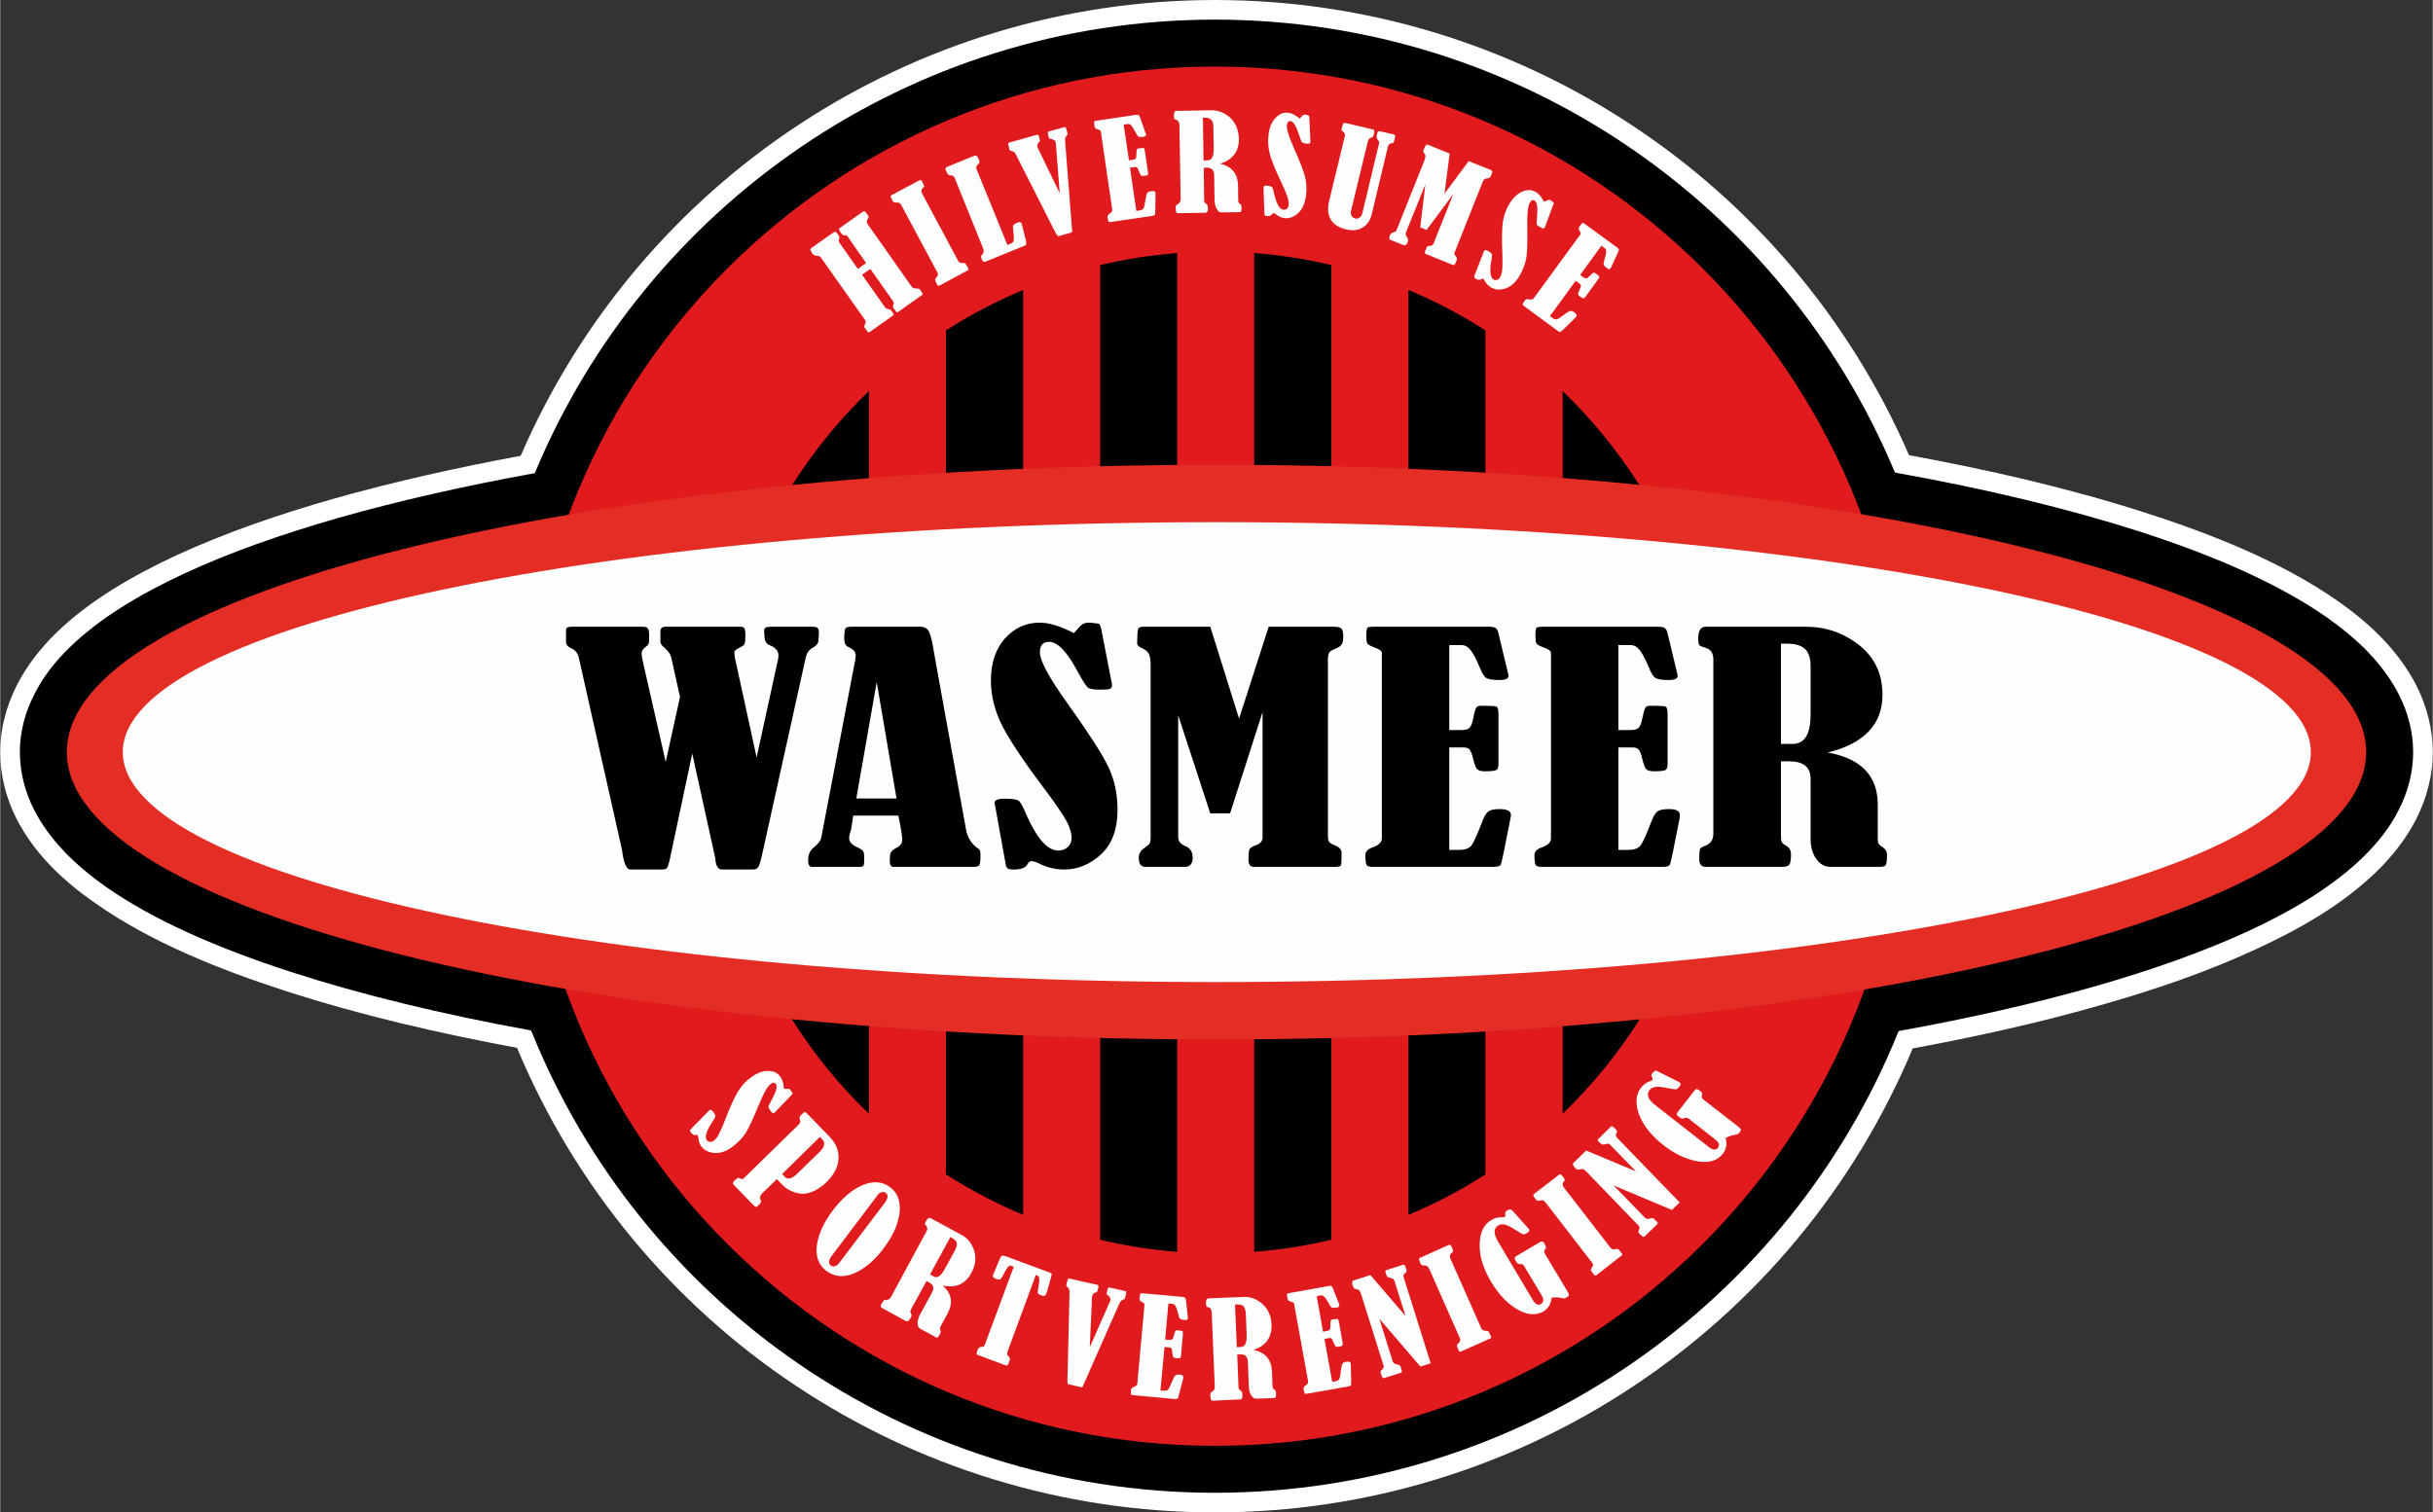 <?xml version="1.0" encoding="UTF-8"?>
<!DOCTYPE svg PUBLIC "-//W3C//DTD SVG 1.1//EN" "http://www.w3.org/Graphics/SVG/1.1/DTD/svg11.dtd">
<!-- Creator: CorelDRAW 2021.5 -->
<svg xmlns="http://www.w3.org/2000/svg" xml:space="preserve" width="193px" height="120px" version="1.1" style="shape-rendering:geometricPrecision; text-rendering:geometricPrecision; image-rendering:optimizeQuality; fill-rule:evenodd; clip-rule:evenodd"
viewBox="0 0 119.09 74.06"
 xmlns:xlink="http://www.w3.org/1999/xlink"
 xmlns:xodm="http://www.corel.com/coreldraw/odm/2003">
 <rect x="0" y="0" width="119.09" height="74.06" fill="#333333" stroke="none"/>
 <defs>
  <style type="text/css">
   <![CDATA[
    .fil0 {fill:white}
    .fil1 {fill:black;fill-rule:nonzero}
    .fil2 {fill:#E11B1D;fill-rule:nonzero}
    .fil4 {fill:#E42D24;fill-rule:nonzero}
    .fil3 {fill:#FEFEFE;fill-rule:nonzero}
   ]]>
  </style>
 </defs>
 <g id="Laag_x0020_1">
  <path class="fil0" d="M25.3 51.31c-3.82,-0.71 -7.65,-1.59 -11.35,-2.79 -3.18,-1.03 -6.57,-2.37 -9.32,-4.31 -1.57,-1.09 -2.96,-2.41 -3.84,-4.13 -0.51,-1.01 -0.79,-2.12 -0.79,-3.25 0,-1.13 0.29,-2.24 0.8,-3.25 0.49,-0.97 1.16,-1.82 1.93,-2.58 1.67,-1.62 3.78,-2.82 5.88,-3.8 2.47,-1.14 5.1,-2.03 7.72,-2.78 3.01,-0.85 6.08,-1.53 9.15,-2.1 5.85,-13.52 19.19,-22.32 33.99,-22.32 14.79,0 28.12,8.79 33.98,22.29 3.87,0.71 7.77,1.6 11.52,2.8 3.22,1.04 6.66,2.38 9.44,4.32 1.58,1.1 2.99,2.43 3.88,4.16 0.51,1.01 0.8,2.13 0.8,3.26 0,1.13 -0.29,2.25 -0.8,3.26 -0.49,0.96 -1.16,1.82 -1.93,2.57 -1.67,1.63 -3.78,2.83 -5.88,3.8 -2.47,1.15 -5.1,2.04 -7.72,2.78 -3,0.86 -6.06,1.53 -9.13,2.1 -5.75,13.73 -19.2,22.72 -34.16,22.72 -14.97,0 -28.42,-9 -34.17,-22.75zm5.58 -24.96l-0.66 1.75 -1.85 0.32c-4.13,0.7 -8.34,1.61 -12.34,2.9 -1.52,0.49 -3.04,1.05 -4.5,1.71 -1.07,0.49 -2.17,1.06 -3.14,1.74 -0.56,0.38 -1.47,1.12 -1.78,1.74 -0.05,0.1 -0.1,0.22 -0.1,0.32 0,0.11 0.05,0.21 0.1,0.32 0.15,0.3 0.43,0.61 0.67,0.85 1.04,1.03 2.71,1.92 4.03,2.53 2.29,1.07 4.77,1.88 7.2,2.56 3.19,0.88 6.45,1.57 9.71,2.13l1.88 0.32 0.64 1.79c4.34,12.11 15.83,20.22 28.73,20.22 12.89,0 24.38,-8.1 28.73,-20.19l0.64 -1.79 1.87 -0.32c4.14,-0.71 8.34,-1.61 12.35,-2.9 1.52,-0.49 3.04,-1.05 4.5,-1.72 1.07,-0.49 2.17,-1.05 3.14,-1.73 0.56,-0.39 1.47,-1.12 1.78,-1.75 0.04,-0.09 0.1,-0.21 0.1,-0.32 0,-0.11 -0.05,-0.22 -0.1,-0.32 -0.15,-0.3 -0.44,-0.62 -0.68,-0.86 -1.07,-1.04 -2.76,-1.94 -4.1,-2.56 -2.32,-1.07 -4.84,-1.88 -7.3,-2.56 -3.23,-0.89 -6.54,-1.58 -9.84,-2.14l-1.85 -0.32 -0.65 -1.75c-4.46,-11.89 -15.85,-19.81 -28.59,-19.81l-0.01 0c-12.74,0 -24.13,7.93 -28.58,19.84z"/>
  <path class="fil1" d="M29.97 26.01l-0.46 1.23 -1.3 0.23c-4.78,0.81 -9,1.81 -12.47,2.93 -3.47,1.11 -6.19,2.37 -7.91,3.58 -1.15,0.8 -1.82,1.57 -2.08,2.1 -0.16,0.31 -0.2,0.54 -0.2,0.75 0,0.22 0.04,0.44 0.2,0.75 0.15,0.3 0.42,0.68 0.85,1.1 0.85,0.85 2.32,1.81 4.3,2.73 3.96,1.84 9.92,3.52 17.16,4.76l1.32 0.23 0.45 1.26c4.36,12.15 15.98,20.85 29.64,20.85 13.65,0 25.26,-8.69 29.63,-20.83l0.45 -1.26 1.32 -0.22c4.79,-0.82 9.01,-1.82 12.48,-2.93 3.47,-1.12 6.19,-2.37 7.91,-3.58 1.15,-0.8 1.82,-1.57 2.08,-2.11 0.16,-0.31 0.2,-0.53 0.2,-0.75 0,-0.21 -0.04,-0.44 -0.2,-0.75 -0.16,-0.31 -0.43,-0.69 -0.87,-1.12 -0.87,-0.85 -2.36,-1.82 -4.36,-2.74 -4.02,-1.86 -10.06,-3.54 -17.39,-4.78l-1.3 -0.22 -0.46 -1.24c-4.48,-11.93 -15.99,-20.44 -29.49,-20.43l-0.01 0c-13.5,0 -25.02,8.51 -29.49,20.46zm-3.98 24.45c-4.4,-0.8 -8.35,-1.76 -11.74,-2.86 -3.72,-1.21 -6.77,-2.56 -9.07,-4.17 -1.53,-1.08 -2.76,-2.29 -3.53,-3.79 -0.43,-0.85 -0.69,-1.82 -0.69,-2.81 0,-0.99 0.26,-1.96 0.7,-2.81 0.43,-0.87 1.03,-1.63 1.75,-2.33 1.43,-1.38 3.31,-2.54 5.61,-3.61 4.32,-2 10.16,-3.64 17.15,-4.91 5.43,-13.04 18.29,-22.2 33.3,-22.21 15,0.01 27.86,9.16 33.29,22.18 4.47,0.8 8.48,1.77 11.92,2.87 3.76,1.21 6.85,2.58 9.18,4.19 1.55,1.09 2.79,2.29 3.57,3.81 0.44,0.86 0.7,1.83 0.7,2.82 0,0.99 -0.26,1.96 -0.7,2.82 -0.43,0.86 -1.03,1.62 -1.75,2.32 -1.43,1.39 -3.31,2.55 -5.61,3.62 -4.32,1.99 -10.16,3.64 -17.13,4.9 -5.34,13.25 -18.31,22.6 -33.47,22.61 -15.17,-0.01 -28.15,-9.37 -33.48,-22.64z"/>
  <path class="fil2" d="M93.25 37.03c0,18.65 -15.13,33.77 -33.78,33.77 -18.65,0 -33.77,-15.12 -33.77,-33.77 0,-18.65 15.12,-33.77 33.77,-33.77 18.65,0 33.78,15.12 33.78,33.77z"/>
  <path class="fil3" d="M41.99 13.17l0.4 -0.29 -0.89 -1.28c-0.03,-0.04 -0.06,-0.06 -0.07,-0.07 -0.02,-0.01 -0.05,-0.01 -0.1,-0.01 -0.05,0.01 -0.1,-0.02 -0.16,-0.1 -0.06,-0.09 -0.1,-0.15 -0.11,-0.18 0,-0.03 0.01,-0.06 0.05,-0.08l1.1 -0.78c0.05,-0.03 0.09,-0.05 0.11,-0.03 0.02,0.01 0.07,0.06 0.14,0.16 0.04,0.06 0.06,0.1 0.05,0.12 0,0.01 -0.02,0.06 -0.06,0.13 -0.03,0.08 -0.03,0.15 0.02,0.22l2.14 3.04c0.06,0.08 0.14,0.11 0.24,0.11 0.09,-0.01 0.14,0.01 0.17,0.04l0.11 0.16c0.02,0.03 0.03,0.06 0.03,0.08 0,0.01 -0.03,0.04 -0.08,0.07l-1.1 0.78c-0.04,0.03 -0.07,0.04 -0.09,0.03 -0.01,-0.01 -0.06,-0.06 -0.14,-0.18 -0.04,-0.05 -0.05,-0.11 -0.03,-0.18 0.03,-0.07 0.03,-0.13 -0.01,-0.18l-1.11 -1.58 -0.41 0.28 1.13 1.6c0.04,0.05 0.09,0.08 0.15,0.08 0.07,0.01 0.13,0.04 0.18,0.11 0.06,0.09 0.09,0.14 0.09,0.16 0,0.02 -0.02,0.04 -0.05,0.06l-1.11 0.79c-0.04,0.02 -0.06,0.03 -0.08,0.02 -0.02,-0.01 -0.07,-0.06 -0.14,-0.17 -0.04,-0.05 -0.05,-0.08 -0.06,-0.1 0,-0.02 0.01,-0.06 0.03,-0.11 0.05,-0.09 0.05,-0.16 0.01,-0.22l-2.17 -3.07c-0.03,-0.05 -0.09,-0.07 -0.19,-0.07 -0.09,0 -0.17,-0.05 -0.23,-0.13 -0.06,-0.09 -0.09,-0.15 -0.09,-0.18 0,-0.03 0.03,-0.06 0.07,-0.09l1.04 -0.73c0.05,-0.04 0.09,-0.05 0.12,-0.05 0.02,0.01 0.06,0.04 0.1,0.1l0.08 0.12c0.02,0.03 0.02,0.07 0,0.12 -0.03,0.07 -0.03,0.13 0.02,0.2l0.9 1.28z"/>
  <path class="fil3" d="M43.69 9.83l-0.08 -0.15c-0.03,-0.05 -0.02,-0.1 0.04,-0.13l1.31 -0.7c0.05,-0.03 0.09,-0.04 0.11,-0.03 0.02,0 0.05,0.04 0.08,0.1 0.05,0.1 0.08,0.16 0.08,0.19 0.01,0.03 -0.01,0.05 -0.04,0.08 -0.1,0.08 -0.12,0.18 -0.05,0.3l1.76 3.29c0.03,0.07 0.11,0.1 0.21,0.1 0.07,0 0.11,0 0.13,0.02 0.02,0.01 0.05,0.04 0.07,0.09l0.06 0.11c0.03,0.06 0.04,0.09 0.04,0.11 -0.01,0.01 -0.04,0.03 -0.08,0.05l-1.34 0.72c-0.05,0.02 -0.08,0.02 -0.11,-0.02 -0.07,-0.13 -0.1,-0.22 -0.11,-0.25 -0.01,-0.03 0.01,-0.07 0.06,-0.12 0.08,-0.08 0.1,-0.16 0.06,-0.23l-1.74 -3.25c-0.04,-0.08 -0.08,-0.13 -0.12,-0.16 -0.04,-0.03 -0.09,-0.04 -0.17,-0.03 -0.06,0 -0.09,0 -0.11,-0.01 -0.02,-0.01 -0.04,-0.04 -0.06,-0.08z"/>
  <path class="fil3" d="M49.31 12l0.16 -0.07c0.09,-0.03 0.14,-0.09 0.15,-0.17 0.01,-0.09 0,-0.26 -0.03,-0.53 -0.02,-0.11 -0.01,-0.17 0.01,-0.21 0.03,-0.03 0.08,-0.06 0.15,-0.1 0.09,-0.03 0.15,-0.05 0.18,-0.04 0.03,0 0.05,0.02 0.07,0.06 0.01,0.03 0.02,0.07 0.04,0.14l0.18 0.73c0.01,0.07 0.02,0.12 0.01,0.15 -0.01,0.03 -0.04,0.06 -0.1,0.08l-1.89 0.77c-0.08,0.04 -0.14,0 -0.18,-0.1 -0.03,-0.07 -0.05,-0.13 -0.04,-0.15 0,-0.03 0.01,-0.05 0.04,-0.08 0.1,-0.08 0.11,-0.2 0.04,-0.37l-1.38 -3.41c-0.03,-0.07 -0.09,-0.11 -0.17,-0.11 -0.07,0 -0.12,-0.02 -0.14,-0.04 -0.03,-0.03 -0.06,-0.07 -0.09,-0.15 -0.03,-0.08 -0.05,-0.13 -0.04,-0.16 0,-0.02 0.03,-0.05 0.08,-0.07l1.32 -0.54c0.05,-0.02 0.09,-0.02 0.12,0 0.03,0.02 0.06,0.08 0.11,0.18 0.02,0.06 0.03,0.11 0.03,0.14 0,0.02 -0.03,0.06 -0.07,0.1 -0.09,0.07 -0.11,0.15 -0.07,0.24l1.51 3.71z"/>
  <path class="fil3" d="M51.87 9.46l-0.19 -2.43c0,-0.02 0,-0.04 -0.01,-0.07 -0.02,-0.08 -0.09,-0.13 -0.21,-0.15 -0.07,-0.01 -0.11,-0.03 -0.12,-0.06 0,-0.01 0,-0.03 -0.01,-0.04l-0.01 -0.05c-0.02,-0.09 -0.04,-0.15 -0.03,-0.17 0,-0.03 0.02,-0.04 0.06,-0.06l0.74 -0.2c0.03,-0.01 0.06,-0.01 0.07,0.01 0.01,0.01 0.03,0.06 0.05,0.14 0.03,0.09 0.04,0.15 0.04,0.17 0,0.03 0,0.05 -0.02,0.07 -0.05,0.06 -0.08,0.1 -0.09,0.13 -0.01,0.04 -0.01,0.12 0,0.24l0.32 4.1 0.02 0.25c0,0.02 -0.02,0.04 -0.05,0.05l-0.6 0.17c-0.03,0.01 -0.05,0 -0.07,-0.02 -0.02,-0.02 -0.07,-0.09 -0.13,-0.21l-1.9 -3.75c-0.04,-0.1 -0.11,-0.16 -0.2,-0.18 -0.05,-0.01 -0.08,-0.02 -0.09,-0.03 -0.01,-0.01 -0.03,-0.04 -0.04,-0.08 0,-0.02 0,-0.03 -0.01,-0.04 0,-0.03 0,-0.05 -0.01,-0.07 0,-0.01 -0.01,-0.02 -0.01,-0.04l-0.02 -0.04c-0.01,-0.06 0,-0.1 0.05,-0.12l1.36 -0.38c0.04,-0.01 0.08,0.02 0.1,0.11 0,0 0.01,0.06 0.04,0.17 0.01,0.03 -0.01,0.05 -0.04,0.08 -0.08,0.07 -0.1,0.15 -0.08,0.24 0.01,0.02 0.02,0.05 0.03,0.07l1.06 2.19z"/>
  <path class="fil3" d="M55 6.1l0.26 1.75 0.21 -0.03c0.05,-0.01 0.09,-0.03 0.12,-0.05 0.02,-0.03 0.03,-0.09 0.03,-0.17 0.01,-0.15 0.01,-0.24 0.02,-0.27 0.02,-0.03 0.04,-0.05 0.07,-0.06 0.16,-0.02 0.25,-0.03 0.28,-0.02 0.02,0.01 0.04,0.06 0.05,0.15l0.15 1.03c0.01,0.06 0.01,0.1 -0.01,0.13 -0.02,0.02 -0.08,0.04 -0.18,0.05 -0.07,0.01 -0.12,0.01 -0.15,-0.02 -0.03,-0.02 -0.06,-0.09 -0.1,-0.2 -0.04,-0.11 -0.07,-0.17 -0.1,-0.19 -0.02,-0.02 -0.06,-0.03 -0.1,-0.02l-0.24 0.03 0.31 2.12 0.16 -0.03c0.1,-0.01 0.17,-0.05 0.2,-0.11 0.03,-0.06 0.06,-0.24 0.11,-0.52 0.02,-0.11 0.04,-0.19 0.07,-0.23 0.04,-0.04 0.1,-0.07 0.19,-0.08 0.13,-0.02 0.2,0.01 0.21,0.09 0,0.03 0,0.06 0,0.11l-0.01 0.71c0,0.13 -0.01,0.21 -0.02,0.24 -0.01,0.03 -0.05,0.05 -0.12,0.06l-2.04 0.3c-0.05,0.01 -0.09,0 -0.11,-0.02 -0.01,-0.02 -0.03,-0.09 -0.05,-0.2 -0.01,-0.07 0.02,-0.13 0.09,-0.18 0.11,-0.06 0.15,-0.13 0.14,-0.21l-0.56 -3.83c-0.01,-0.04 -0.06,-0.07 -0.16,-0.1 -0.06,-0.02 -0.1,-0.04 -0.12,-0.06 -0.01,-0.02 -0.03,-0.08 -0.04,-0.17 -0.01,-0.08 -0.01,-0.13 0,-0.15 0.01,-0.02 0.04,-0.03 0.1,-0.04l1.96 -0.29c0.05,0 0.08,0 0.11,0.01 0.02,0.01 0.05,0.05 0.07,0.11l0.27 0.77c0.02,0.04 0.02,0.07 0.03,0.08 0,0.06 -0.04,0.09 -0.14,0.11 -0.11,0.01 -0.19,0.01 -0.23,-0.01 -0.04,-0.02 -0.08,-0.08 -0.13,-0.18 -0.09,-0.17 -0.17,-0.29 -0.22,-0.36 -0.06,-0.06 -0.12,-0.09 -0.17,-0.08l-0.21 0.03z"/>
  <path class="fil3" d="M58.88 5.77l0.03 2.09 0.2 -0.01c0.21,0 0.31,-0.21 0.3,-0.62l-0.02 -1c0,-0.17 -0.03,-0.29 -0.1,-0.36 -0.07,-0.07 -0.17,-0.11 -0.31,-0.11l-0.1 0.01zm0.04 2.45l0.02 1.53c0,0.08 0.01,0.13 0.02,0.15 0.01,0.03 0.03,0.05 0.08,0.08 0.05,0.03 0.08,0.09 0.08,0.17 0.01,0.12 0,0.2 -0.03,0.22 -0.02,0.03 -0.06,0.05 -0.11,0.05l-1.31 0.02c-0.08,0 -0.12,-0.05 -0.12,-0.16 0,-0.1 0,-0.17 0.01,-0.2 0,-0.03 0.02,-0.05 0.06,-0.06 0.11,-0.05 0.17,-0.14 0.17,-0.27l-0.06 -3.64c-0.01,-0.13 -0.06,-0.22 -0.16,-0.24 -0.05,-0.02 -0.08,-0.03 -0.09,-0.05 -0.01,-0.02 -0.02,-0.06 -0.02,-0.15 0,-0.16 0.04,-0.24 0.12,-0.24l1.72 -0.03c0.34,0 0.65,0.12 0.92,0.37 0.27,0.26 0.41,0.6 0.42,1.03 0.01,0.62 -0.3,1.02 -0.92,1.22 0.57,0.12 0.87,0.48 0.88,1.08l0.01 0.73c0,0.07 0.02,0.11 0.07,0.14 0.06,0.04 0.09,0.09 0.09,0.17 0,0.12 -0.01,0.19 -0.02,0.22 -0.01,0.02 -0.05,0.03 -0.12,0.03l-0.83 0.01c-0.1,0.01 -0.18,-0.05 -0.24,-0.16 -0.07,-0.11 -0.1,-0.25 -0.11,-0.42l-0.02 -1.25c0,-0.24 -0.13,-0.36 -0.37,-0.36l-0.14 0.01z"/>
  <path class="fil3" d="M63.61 5.8c0.02,-0.01 0.06,-0.05 0.12,-0.12 0.05,-0.05 0.1,-0.07 0.16,-0.07 0.02,0.01 0.07,0.02 0.17,0.05 0.02,0.02 0.03,0.06 0.03,0.13l0.05 1.07c0,0.05 0,0.09 0,0.1 -0.01,0.03 -0.02,0.06 -0.05,0.07 -0.02,0.01 -0.08,0.01 -0.17,0 -0.1,-0.02 -0.17,-0.04 -0.2,-0.07 -0.02,-0.03 -0.07,-0.15 -0.13,-0.35 -0.14,-0.44 -0.28,-0.66 -0.42,-0.68 -0.1,-0.01 -0.16,0.06 -0.18,0.2 -0.02,0.18 0.09,0.55 0.34,1.11 0.29,0.64 0.47,1.11 0.54,1.39 0.08,0.28 0.1,0.59 0.06,0.93 -0.05,0.39 -0.18,0.69 -0.39,0.88 -0.21,0.19 -0.44,0.27 -0.67,0.24 -0.15,-0.02 -0.29,-0.08 -0.41,-0.18 -0.05,-0.04 -0.09,-0.06 -0.13,-0.06 -0.02,0 -0.05,0.01 -0.07,0.05 -0.04,0.07 -0.12,0.1 -0.25,0.09 -0.05,-0.01 -0.08,-0.02 -0.1,-0.04 -0.01,-0.01 -0.02,-0.06 -0.02,-0.12l-0.04 -1.05c0,-0.13 0,-0.2 0,-0.21 0.01,-0.06 0.06,-0.08 0.17,-0.07 0.15,0.02 0.24,0.05 0.26,0.09 0.02,0.04 0.05,0.14 0.08,0.28 0.12,0.52 0.27,0.79 0.46,0.81 0.06,0.01 0.12,-0.01 0.17,-0.05 0.05,-0.04 0.08,-0.1 0.09,-0.18 0.01,-0.13 -0.02,-0.29 -0.09,-0.48 -0.07,-0.18 -0.16,-0.4 -0.27,-0.63 -0.27,-0.56 -0.45,-1 -0.55,-1.33 -0.09,-0.33 -0.12,-0.65 -0.08,-0.98 0.04,-0.36 0.15,-0.65 0.34,-0.84 0.19,-0.2 0.39,-0.29 0.63,-0.26 0.16,0.02 0.34,0.11 0.55,0.28z"/>
  <path class="fil3" d="M65.89 6.03l1.31 0.31c0.04,0.01 0.07,0.03 0.07,0.05 0.01,0.02 0,0.08 -0.02,0.18 -0.02,0.1 -0.07,0.16 -0.14,0.18 -0.05,0.01 -0.08,0.03 -0.1,0.05 -0.02,0.02 -0.04,0.07 -0.06,0.14l-0.82 3.39c-0.02,0.09 -0.01,0.17 0.03,0.24 0.04,0.07 0.1,0.11 0.18,0.13 0.07,0.02 0.14,0 0.21,-0.05 0.07,-0.05 0.11,-0.11 0.13,-0.19l0.81 -3.38c0.02,-0.06 0.02,-0.1 0.02,-0.13 -0.01,-0.02 -0.03,-0.06 -0.07,-0.1 -0.05,-0.07 -0.07,-0.16 -0.04,-0.27 0.02,-0.09 0.04,-0.13 0.07,-0.15 0.02,-0.01 0.05,-0.01 0.09,0l0.65 0.15c0.07,0.02 0.1,0.07 0.08,0.14l-0.04 0.14c-0.01,0.07 -0.03,0.11 -0.04,0.12 -0.01,0.02 -0.04,0.03 -0.08,0.03 -0.1,0.01 -0.16,0.07 -0.19,0.16l-0.79 3.3c-0.07,0.31 -0.22,0.53 -0.45,0.67 -0.22,0.14 -0.49,0.17 -0.81,0.09 -0.36,-0.08 -0.61,-0.24 -0.75,-0.48 -0.14,-0.24 -0.17,-0.54 -0.08,-0.91l0.77 -3.18c0.02,-0.08 -0.01,-0.15 -0.09,-0.21 -0.04,-0.04 -0.06,-0.06 -0.07,-0.08 0,-0.02 0,-0.06 0.01,-0.11 0.03,-0.12 0.06,-0.19 0.08,-0.22 0.02,-0.02 0.06,-0.03 0.13,-0.01z"/>
  <path class="fil3" d="M71.89 7.89l1.02 0.41c0.07,0.02 0.11,0.05 0.13,0.08 0.01,0.03 0,0.09 -0.03,0.17 -0.03,0.07 -0.06,0.12 -0.09,0.15 -0.02,0.02 -0.07,0.03 -0.14,0.04 -0.06,0 -0.1,0.02 -0.12,0.04 -0.03,0.02 -0.05,0.06 -0.08,0.12l-1.36 3.42c-0.02,0.05 -0.03,0.09 -0.03,0.12 0,0.02 0.02,0.06 0.07,0.11 0.05,0.06 0.07,0.12 0.05,0.18 -0.06,0.15 -0.1,0.23 -0.12,0.24 -0.01,0.02 -0.05,0.01 -0.11,-0.01l-1.28 -0.52c-0.06,-0.02 -0.07,-0.08 -0.03,-0.17 0.03,-0.08 0.06,-0.14 0.08,-0.18 0.02,-0.03 0.07,-0.05 0.15,-0.05 0.08,0 0.14,-0.04 0.17,-0.11l0.97 -2.43 -1.31 1.76 -0.31 -0.13 0.25 -2.1 -0.95 2.35c-0.03,0.08 -0.01,0.15 0.04,0.22 0.07,0.07 0.08,0.16 0.04,0.27 -0.05,0.12 -0.12,0.17 -0.2,0.13l-0.63 -0.25c-0.07,-0.02 -0.08,-0.1 -0.04,-0.21 0.04,-0.09 0.09,-0.14 0.17,-0.16 0.06,-0.02 0.1,-0.04 0.12,-0.05 0.02,-0.02 0.04,-0.06 0.06,-0.11l1.33 -3.33c0.04,-0.09 0.06,-0.17 0.06,-0.22 0.01,-0.06 -0.01,-0.11 -0.05,-0.16 -0.05,-0.06 -0.07,-0.1 -0.05,-0.13l0.05 -0.13c0.04,-0.08 0.07,-0.14 0.09,-0.16 0.02,-0.01 0.05,-0.02 0.09,0l1.06 0.43 -0.25 1.96 1.18 -1.59z"/>
  <path class="fil3" d="M75.58 9.88c0.01,-0.01 0.07,-0.03 0.16,-0.07 0.06,-0.03 0.11,-0.03 0.17,0 0.01,0.01 0.06,0.04 0.14,0.11 0.01,0.02 0,0.07 -0.03,0.13l-0.37 1c-0.02,0.05 -0.03,0.08 -0.04,0.09 -0.02,0.04 -0.04,0.05 -0.06,0.05 -0.03,0 -0.08,-0.02 -0.16,-0.07 -0.1,-0.05 -0.15,-0.09 -0.16,-0.13 -0.02,-0.04 -0.01,-0.17 0.01,-0.38 0.04,-0.45 0,-0.72 -0.12,-0.79 -0.09,-0.05 -0.17,-0.01 -0.24,0.12 -0.09,0.15 -0.13,0.54 -0.12,1.15 0.01,0.7 0,1.2 -0.04,1.49 -0.04,0.29 -0.15,0.58 -0.31,0.88 -0.2,0.35 -0.43,0.56 -0.7,0.66 -0.27,0.09 -0.51,0.08 -0.71,-0.04 -0.13,-0.07 -0.24,-0.18 -0.32,-0.32 -0.03,-0.06 -0.05,-0.09 -0.08,-0.11 -0.03,-0.01 -0.05,-0.01 -0.09,0.02 -0.06,0.05 -0.15,0.05 -0.27,-0.02 -0.04,-0.02 -0.06,-0.04 -0.07,-0.07 -0.01,-0.02 0,-0.06 0.02,-0.12l0.38 -0.98c0.05,-0.12 0.07,-0.19 0.08,-0.2 0.03,-0.05 0.09,-0.05 0.18,0.01 0.13,0.07 0.2,0.13 0.2,0.18 0.01,0.05 0,0.14 -0.03,0.29 -0.09,0.53 -0.05,0.84 0.11,0.93 0.06,0.03 0.12,0.04 0.18,0.01 0.06,-0.02 0.11,-0.06 0.14,-0.13 0.07,-0.11 0.1,-0.27 0.11,-0.47 0.01,-0.2 0.01,-0.43 0,-0.69 -0.03,-0.62 -0.02,-1.1 0.01,-1.44 0.04,-0.34 0.14,-0.65 0.3,-0.93 0.18,-0.32 0.4,-0.54 0.65,-0.65 0.25,-0.11 0.47,-0.11 0.67,0.01 0.15,0.08 0.28,0.24 0.41,0.48z"/>
  <path class="fil3" d="M78.39 12.03l-1.04 1.43 0.17 0.13c0.04,0.03 0.08,0.04 0.12,0.04 0.04,0 0.09,-0.03 0.15,-0.09 0.1,-0.11 0.17,-0.17 0.2,-0.18 0.03,-0.01 0.06,-0.01 0.09,0.01 0.13,0.09 0.2,0.16 0.21,0.18 0.01,0.02 -0.02,0.07 -0.07,0.14l-0.61 0.84c-0.04,0.05 -0.07,0.08 -0.1,0.08 -0.03,0 -0.08,-0.03 -0.17,-0.09 -0.06,-0.04 -0.09,-0.08 -0.09,-0.11 -0.01,-0.04 0.02,-0.11 0.07,-0.22 0.05,-0.1 0.07,-0.17 0.07,-0.2 -0.01,-0.04 -0.03,-0.07 -0.06,-0.09l-0.2 -0.15 -1.26 1.73 0.13 0.1c0.08,0.06 0.16,0.07 0.22,0.05 0.06,-0.02 0.21,-0.12 0.44,-0.29 0.09,-0.07 0.17,-0.11 0.22,-0.11 0.05,-0.01 0.11,0.01 0.19,0.07 0.1,0.08 0.13,0.15 0.08,0.21 -0.01,0.02 -0.04,0.05 -0.07,0.08l-0.51 0.5c-0.1,0.1 -0.16,0.15 -0.18,0.16 -0.03,0.01 -0.07,0 -0.13,-0.04l-1.67 -1.23c-0.04,-0.03 -0.06,-0.06 -0.05,-0.08 0,-0.03 0.03,-0.09 0.1,-0.18 0.04,-0.06 0.1,-0.08 0.18,-0.06 0.12,0.02 0.21,0.01 0.26,-0.06l2.28 -3.12c0.03,-0.04 0.01,-0.09 -0.04,-0.18 -0.03,-0.06 -0.05,-0.1 -0.04,-0.13 0,-0.02 0.03,-0.08 0.09,-0.15 0.05,-0.07 0.08,-0.1 0.1,-0.11 0.02,0 0.05,0.01 0.1,0.05l1.6 1.17c0.04,0.03 0.06,0.05 0.07,0.08 0.01,0.03 0,0.07 -0.03,0.13l-0.34 0.74c-0.02,0.04 -0.03,0.06 -0.04,0.07 -0.03,0.05 -0.09,0.04 -0.17,-0.02 -0.09,-0.07 -0.14,-0.12 -0.16,-0.16 -0.01,-0.05 0,-0.12 0.03,-0.22 0.06,-0.19 0.09,-0.33 0.09,-0.41 0.01,-0.09 -0.01,-0.15 -0.06,-0.18l-0.17 -0.13z"/>
  <path class="fil3" d="M38.37 53.32c0.02,0 0.08,0 0.18,0 0.06,-0.01 0.12,0.02 0.15,0.07 0.01,0.01 0.04,0.06 0.09,0.15 0,0.03 -0.03,0.07 -0.08,0.11l-0.74 0.77c-0.04,0.04 -0.06,0.06 -0.07,0.07 -0.03,0.02 -0.06,0.03 -0.08,0.02 -0.02,-0.01 -0.06,-0.05 -0.12,-0.13 -0.06,-0.08 -0.09,-0.14 -0.09,-0.18 0,-0.04 0.06,-0.16 0.16,-0.35 0.22,-0.39 0.29,-0.65 0.2,-0.77 -0.06,-0.08 -0.15,-0.08 -0.26,0.01 -0.15,0.11 -0.34,0.45 -0.57,1.01 -0.27,0.65 -0.48,1.11 -0.63,1.36 -0.16,0.25 -0.37,0.47 -0.64,0.68 -0.31,0.24 -0.62,0.34 -0.9,0.32 -0.28,-0.02 -0.49,-0.13 -0.64,-0.31 -0.09,-0.12 -0.14,-0.26 -0.15,-0.43 -0.01,-0.06 -0.02,-0.1 -0.04,-0.13 -0.02,-0.02 -0.05,-0.02 -0.09,-0.01 -0.08,0.02 -0.16,-0.02 -0.24,-0.13 -0.03,-0.04 -0.04,-0.07 -0.04,-0.09 0,-0.02 0.03,-0.06 0.08,-0.11l0.73 -0.74c0.09,-0.1 0.14,-0.15 0.15,-0.15 0.05,-0.04 0.1,-0.01 0.17,0.08 0.09,0.11 0.13,0.2 0.11,0.24 -0.02,0.05 -0.06,0.13 -0.15,0.26 -0.29,0.44 -0.38,0.74 -0.27,0.89 0.04,0.05 0.09,0.08 0.16,0.09 0.07,0 0.13,-0.02 0.19,-0.07 0.1,-0.07 0.2,-0.2 0.28,-0.39 0.09,-0.18 0.18,-0.39 0.27,-0.63 0.23,-0.58 0.42,-1.02 0.59,-1.31 0.17,-0.3 0.38,-0.55 0.65,-0.74 0.29,-0.22 0.57,-0.34 0.85,-0.34 0.27,0 0.47,0.09 0.61,0.28 0.1,0.13 0.16,0.33 0.18,0.6z"/>
  <path class="fil3" d="M40.13 55.67l-1.85 1.82 0.15 0.16c0.05,0.05 0.13,0.07 0.23,0.05 0.1,-0.01 0.21,-0.09 0.35,-0.22l1.11 -1.08c0.24,-0.24 0.29,-0.45 0.12,-0.61l-0.11 -0.12zm-2.11 2.07l-0.74 0.72c-0.08,0.09 -0.1,0.18 -0.06,0.28 0.02,0.05 0.03,0.09 0.02,0.13 -0.01,0.03 -0.04,0.08 -0.11,0.14 -0.05,0.06 -0.1,0.09 -0.13,0.09 -0.03,-0.01 -0.07,-0.03 -0.12,-0.08l-0.98 -1.01c-0.05,-0.05 -0.03,-0.12 0.06,-0.21 0.08,-0.07 0.13,-0.11 0.15,-0.12 0.02,-0.01 0.06,0 0.12,0.03 0.05,0.02 0.09,0.03 0.11,0.03 0.02,0 0.05,-0.02 0.08,-0.06l2.68 -2.62c0.07,-0.06 0.08,-0.15 0.04,-0.27 -0.02,-0.06 0,-0.11 0.04,-0.16l0.1 -0.1c0.05,-0.05 0.08,-0.07 0.11,-0.07 0.02,-0.01 0.05,0.01 0.09,0.05l1.11 1.14c0.32,0.32 0.47,0.69 0.45,1.09 -0.02,0.39 -0.21,0.77 -0.58,1.14 -0.21,0.2 -0.42,0.35 -0.64,0.45 -0.23,0.1 -0.42,0.14 -0.59,0.13 -0.16,-0.02 -0.33,-0.06 -0.49,-0.13 -0.17,-0.07 -0.32,-0.18 -0.45,-0.31l-0.27 -0.28z"/>
  <path class="fil3" d="M43.32 58.88c0.15,-0.21 0.16,-0.36 0.03,-0.47 -0.05,-0.04 -0.12,-0.05 -0.2,-0.03 -0.08,0.02 -0.15,0.07 -0.2,0.15l-2.26 2.99c-0.07,0.1 -0.11,0.19 -0.11,0.27 0,0.08 0.03,0.14 0.08,0.18 0.06,0.05 0.13,0.06 0.21,0.03 0.08,-0.03 0.15,-0.08 0.2,-0.15l2.25 -2.97zm0.25 -0.74c0.24,0.18 0.39,0.42 0.44,0.72 0.06,0.3 0.03,0.64 -0.09,1.02 -0.11,0.39 -0.35,0.82 -0.7,1.29 -0.43,0.56 -0.9,0.96 -1.41,1.18 -0.51,0.22 -0.97,0.18 -1.37,-0.12 -0.37,-0.28 -0.53,-0.7 -0.46,-1.24 0.07,-0.54 0.33,-1.12 0.78,-1.72 0.47,-0.61 0.96,-1.03 1.47,-1.24 0.51,-0.21 0.96,-0.18 1.34,0.11z"/>
  <path class="fil3" d="M46.52 60.57l-1 1.84 0.18 0.1c0.18,0.1 0.36,-0.03 0.56,-0.4l0.48 -0.88c0.08,-0.15 0.11,-0.27 0.09,-0.36 -0.03,-0.1 -0.1,-0.18 -0.22,-0.24l-0.09 -0.06zm-1.17 2.16l-0.74 1.35c-0.03,0.07 -0.05,0.11 -0.05,0.14 -0.01,0.02 0,0.06 0.03,0.1 0.03,0.06 0.03,0.12 -0.01,0.2 -0.06,0.1 -0.11,0.16 -0.14,0.18 -0.03,0.01 -0.07,0 -0.12,-0.02l-1.15 -0.63c-0.07,-0.03 -0.08,-0.1 -0.03,-0.19 0.05,-0.09 0.09,-0.15 0.11,-0.17 0.02,-0.03 0.05,-0.04 0.08,-0.03 0.12,0.01 0.22,-0.04 0.28,-0.15l1.73 -3.2c0.07,-0.12 0.06,-0.21 -0.01,-0.29 -0.04,-0.03 -0.06,-0.06 -0.06,-0.08 0,-0.02 0.01,-0.07 0.05,-0.14 0.08,-0.14 0.16,-0.19 0.23,-0.15l1.51 0.82c0.3,0.16 0.51,0.42 0.62,0.77 0.11,0.35 0.07,0.72 -0.14,1.1 -0.29,0.54 -0.76,0.75 -1.4,0.61 0.44,0.39 0.52,0.84 0.24,1.37l-0.35 0.65c-0.03,0.05 -0.03,0.1 -0.01,0.15 0.03,0.06 0.03,0.13 -0.01,0.2 -0.05,0.1 -0.09,0.16 -0.12,0.17 -0.02,0.02 -0.06,0.01 -0.11,-0.02l-0.73 -0.4c-0.09,-0.05 -0.14,-0.13 -0.14,-0.26 0,-0.13 0.04,-0.27 0.11,-0.42l0.6 -1.1c0.12,-0.21 0.07,-0.38 -0.15,-0.49l-0.12 -0.07z"/>
  <path class="fil3" d="M49.62 62.03l-0.14 -0.05c-0.04,-0.01 -0.09,0 -0.13,0.05 -0.05,0.05 -0.14,0.19 -0.26,0.43 -0.06,0.11 -0.1,0.17 -0.14,0.19 -0.04,0.01 -0.1,0.01 -0.19,-0.02 -0.09,-0.04 -0.14,-0.07 -0.15,-0.1 -0.02,-0.02 -0.02,-0.07 0.01,-0.13 0.01,-0.03 0.02,-0.07 0.04,-0.1l0.28 -0.67c0.04,-0.08 0.07,-0.12 0.1,-0.14 0.03,-0.01 0.1,0 0.19,0.03l2.14 0.79c0.06,0.02 0.09,0.04 0.1,0.07 0.01,0.02 0,0.08 -0.03,0.18l-0.17 0.61c-0.02,0.05 -0.03,0.1 -0.05,0.15 -0.02,0.06 -0.04,0.1 -0.07,0.12 -0.03,0.03 -0.08,0.03 -0.16,0 -0.1,-0.04 -0.16,-0.07 -0.18,-0.1 -0.02,-0.03 -0.02,-0.1 0,-0.21 0.03,-0.18 0.05,-0.33 0.06,-0.45 0,-0.12 -0.03,-0.19 -0.08,-0.21l-0.09 -0.04 -1.38 3.74c-0.04,0.11 -0.02,0.2 0.06,0.27 0.03,0.04 0.05,0.07 0.05,0.09 0,0.03 -0.01,0.09 -0.04,0.16 -0.03,0.1 -0.06,0.16 -0.09,0.17 -0.02,0.01 -0.06,0 -0.13,-0.02l-1.28 -0.48c-0.05,-0.01 -0.08,-0.04 -0.09,-0.06 0,-0.03 0.01,-0.08 0.04,-0.18 0.04,-0.1 0.1,-0.16 0.17,-0.16 0.07,0 0.11,-0.01 0.13,-0.03 0.03,-0.01 0.05,-0.05 0.07,-0.1l1.41 -3.8z"/>
  <path class="fil3" d="M53.34 65.97l0.99 -2.24c0.01,-0.02 0.02,-0.04 0.02,-0.06 0.02,-0.08 -0.02,-0.16 -0.11,-0.23 -0.06,-0.04 -0.08,-0.08 -0.08,-0.11 0.01,-0.02 0.01,-0.03 0.02,-0.04l0.01 -0.05c0.02,-0.09 0.03,-0.15 0.05,-0.17 0.01,-0.02 0.04,-0.03 0.08,-0.02l0.75 0.17c0.03,0.01 0.05,0.02 0.05,0.04 0.01,0.02 0,0.07 -0.02,0.15 -0.02,0.1 -0.03,0.15 -0.04,0.18 -0.01,0.02 -0.03,0.03 -0.06,0.04 -0.07,0.03 -0.11,0.05 -0.14,0.08 -0.02,0.03 -0.06,0.09 -0.11,0.21l-1.66 3.76 -0.1 0.23c-0.01,0.02 -0.04,0.03 -0.07,0.02l-0.61 -0.14c-0.03,0 -0.05,-0.02 -0.05,-0.05 -0.01,-0.02 -0.02,-0.11 -0.01,-0.25l0.1 -4.2c0.01,-0.1 -0.02,-0.19 -0.09,-0.25 -0.04,-0.03 -0.06,-0.06 -0.06,-0.07 -0.01,-0.02 -0.01,-0.05 0,-0.09 0,-0.01 0.01,-0.03 0.01,-0.04 0.01,-0.02 0.02,-0.04 0.02,-0.06 0,-0.02 0.01,-0.03 0.01,-0.04l0.01 -0.05c0.01,-0.06 0.04,-0.09 0.09,-0.08l1.38 0.31c0.04,0.01 0.06,0.06 0.04,0.14 0,0 -0.02,0.06 -0.05,0.17 -0.01,0.03 -0.03,0.05 -0.07,0.06 -0.1,0.02 -0.16,0.08 -0.18,0.17 -0.01,0.02 -0.01,0.05 -0.01,0.08l-0.11 2.43z"/>
  <path class="fil3" d="M57.19 63.83l-0.16 1.77 0.21 0.01c0.06,0.01 0.1,0 0.13,-0.02 0.03,-0.02 0.06,-0.07 0.08,-0.16 0.04,-0.14 0.06,-0.23 0.08,-0.25 0.02,-0.03 0.05,-0.04 0.08,-0.04 0.16,0.02 0.25,0.03 0.27,0.05 0.02,0.01 0.03,0.06 0.02,0.15l-0.09 1.03c-0.01,0.07 -0.02,0.11 -0.04,0.13 -0.03,0.01 -0.09,0.02 -0.2,0.01 -0.07,-0.01 -0.11,-0.03 -0.14,-0.05 -0.02,-0.03 -0.03,-0.11 -0.05,-0.23 -0.01,-0.11 -0.02,-0.18 -0.04,-0.2 -0.02,-0.03 -0.06,-0.05 -0.1,-0.05l-0.24 -0.02 -0.2 2.13 0.17 0.01c0.1,0.01 0.17,-0.01 0.21,-0.06 0.05,-0.06 0.12,-0.22 0.23,-0.48 0.05,-0.11 0.09,-0.18 0.13,-0.21 0.04,-0.03 0.11,-0.04 0.2,-0.04 0.13,0.02 0.19,0.06 0.18,0.15 0,0.02 -0.01,0.06 -0.02,0.1l-0.18 0.69c-0.03,0.13 -0.06,0.21 -0.07,0.23 -0.02,0.02 -0.06,0.03 -0.13,0.03l-2.06 -0.19c-0.05,-0.01 -0.08,-0.02 -0.1,-0.05 -0.01,-0.02 -0.01,-0.09 0,-0.2 0.01,-0.07 0.05,-0.12 0.13,-0.15 0.11,-0.04 0.18,-0.1 0.18,-0.18l0.35 -3.85c0.01,-0.04 -0.04,-0.09 -0.12,-0.13 -0.06,-0.03 -0.1,-0.06 -0.11,-0.09 -0.01,-0.03 -0.01,-0.09 0,-0.18 0.01,-0.08 0.02,-0.13 0.03,-0.14 0.02,-0.02 0.06,-0.02 0.11,-0.02l1.98 0.18c0.05,0.01 0.08,0.02 0.1,0.04 0.02,0.02 0.04,0.06 0.04,0.12l0.09 0.81c0,0.04 0.01,0.07 0,0.09 0,0.05 -0.05,0.08 -0.15,0.07 -0.11,-0.01 -0.19,-0.03 -0.22,-0.06 -0.04,-0.03 -0.07,-0.1 -0.09,-0.21 -0.05,-0.19 -0.09,-0.32 -0.13,-0.4 -0.04,-0.07 -0.09,-0.11 -0.15,-0.12l-0.21 -0.02z"/>
  <path class="fil3" d="M60.45 63.88l0.09 2.09 0.2 -0.01c0.21,-0.01 0.3,-0.22 0.28,-0.63l-0.04 -1c-0.01,-0.17 -0.05,-0.29 -0.11,-0.36 -0.07,-0.07 -0.18,-0.1 -0.31,-0.09l-0.11 0zm0.11 2.45l0.06 1.54c0,0.07 0.01,0.12 0.02,0.14 0.01,0.03 0.04,0.05 0.08,0.08 0.06,0.03 0.09,0.09 0.09,0.17 0.01,0.12 0,0.19 -0.02,0.22 -0.02,0.03 -0.06,0.05 -0.12,0.05l-1.31 0.06c-0.07,0 -0.11,-0.05 -0.11,-0.16 -0.01,-0.1 -0.01,-0.17 0,-0.2 0,-0.03 0.02,-0.05 0.06,-0.07 0.11,-0.05 0.16,-0.14 0.15,-0.27l-0.15 -3.63c-0.01,-0.14 -0.06,-0.22 -0.16,-0.24 -0.05,-0.02 -0.08,-0.03 -0.1,-0.05 -0.01,-0.01 -0.02,-0.06 -0.02,-0.14 -0.01,-0.16 0.03,-0.24 0.12,-0.25l1.71 -0.07c0.34,-0.02 0.65,0.1 0.93,0.34 0.28,0.25 0.43,0.59 0.45,1.02 0.02,0.61 -0.27,1.03 -0.89,1.24 0.58,0.1 0.88,0.45 0.91,1.05l0.03 0.74c0,0.06 0.03,0.11 0.08,0.14 0.05,0.03 0.08,0.09 0.09,0.16 0,0.12 0,0.2 -0.02,0.22 -0.01,0.02 -0.05,0.04 -0.11,0.04l-0.83 0.03c-0.1,0.01 -0.18,-0.04 -0.25,-0.15 -0.07,-0.11 -0.11,-0.25 -0.12,-0.42l-0.05 -1.25c-0.01,-0.24 -0.14,-0.36 -0.38,-0.35l-0.14 0.01z"/>
  <path class="fil3" d="M64.45 63.47l0.31 1.74 0.21 -0.04c0.06,-0.01 0.1,-0.03 0.12,-0.06 0.02,-0.03 0.03,-0.08 0.03,-0.17 0,-0.15 0.01,-0.24 0.02,-0.27 0.01,-0.03 0.03,-0.05 0.06,-0.05 0.16,-0.03 0.25,-0.04 0.28,-0.03 0.02,0.01 0.04,0.06 0.06,0.15l0.18 1.01c0.01,0.07 0.01,0.11 -0.01,0.13 -0.01,0.03 -0.08,0.05 -0.18,0.07 -0.07,0.01 -0.12,0 -0.15,-0.02 -0.03,-0.02 -0.06,-0.09 -0.11,-0.2 -0.04,-0.1 -0.07,-0.17 -0.1,-0.19 -0.02,-0.02 -0.06,-0.02 -0.1,-0.02l-0.24 0.05 0.38 2.1 0.16 -0.03c0.1,-0.02 0.16,-0.06 0.19,-0.12 0.03,-0.06 0.06,-0.23 0.09,-0.52 0.02,-0.11 0.04,-0.19 0.07,-0.23 0.03,-0.05 0.09,-0.07 0.19,-0.09 0.12,-0.02 0.19,0.01 0.21,0.09 0,0.02 0,0.06 0,0.11l0.02 0.71c0,0.13 -0.01,0.21 -0.01,0.24 -0.01,0.02 -0.05,0.04 -0.12,0.06l-2.04 0.36c-0.05,0.01 -0.08,0.01 -0.1,-0.01 -0.02,-0.03 -0.04,-0.09 -0.06,-0.2 -0.01,-0.08 0.01,-0.13 0.08,-0.18 0.11,-0.07 0.15,-0.14 0.14,-0.22l-0.69 -3.81c-0.01,-0.04 -0.06,-0.07 -0.16,-0.09 -0.06,-0.02 -0.1,-0.04 -0.12,-0.06 -0.02,-0.02 -0.03,-0.08 -0.05,-0.17 -0.01,-0.08 -0.01,-0.13 -0.01,-0.15 0.01,-0.01 0.05,-0.03 0.11,-0.04l1.95 -0.35c0.04,-0.01 0.08,-0.01 0.11,0.01 0.02,0.01 0.05,0.04 0.07,0.1l0.3 0.76c0.01,0.04 0.02,0.07 0.02,0.08 0.01,0.06 -0.03,0.09 -0.13,0.11 -0.11,0.02 -0.19,0.02 -0.23,0 -0.04,-0.02 -0.09,-0.07 -0.14,-0.17 -0.09,-0.17 -0.17,-0.29 -0.23,-0.35 -0.06,-0.06 -0.12,-0.09 -0.17,-0.08l-0.21 0.04z"/>
  <path class="fil3" d="M67.52 64.58l0.65 2.08c0.03,0.09 0.1,0.14 0.21,0.15 0.1,0.02 0.16,0.06 0.18,0.12 0.04,0.15 0.07,0.23 0.06,0.25 0,0.02 -0.02,0.03 -0.08,0.05l-0.78 0.25c-0.04,0.01 -0.07,0 -0.09,-0.03 -0.02,-0.03 -0.05,-0.1 -0.09,-0.22 -0.01,-0.05 0,-0.1 0.05,-0.14 0.08,-0.08 0.12,-0.14 0.1,-0.2l-1.1 -3.5c-0.03,-0.08 -0.05,-0.15 -0.08,-0.18 -0.03,-0.04 -0.08,-0.06 -0.14,-0.08 -0.06,0 -0.1,-0.02 -0.12,-0.04 -0.03,-0.02 -0.05,-0.07 -0.08,-0.15 -0.04,-0.14 -0.03,-0.22 0.05,-0.24l0.82 -0.26 1.72 2 -0.54 -1.71c-0.03,-0.09 -0.1,-0.14 -0.21,-0.15 -0.06,-0.01 -0.11,-0.03 -0.13,-0.05 -0.03,-0.03 -0.06,-0.09 -0.09,-0.19 -0.02,-0.06 -0.02,-0.09 -0.02,-0.11 0.01,-0.02 0.03,-0.03 0.07,-0.04l0.81 -0.26c0.05,-0.01 0.09,0.05 0.13,0.18 0.03,0.07 0.04,0.12 0.03,0.14 0,0.02 -0.01,0.04 -0.04,0.07 -0.06,0.05 -0.1,0.09 -0.11,0.12 -0.01,0.03 0,0.07 0.01,0.11l1.32 4.21 -0.5 0.16 -2.01 -2.34z"/>
  <path class="fil3" d="M69.53 61.86l-0.06 -0.15c-0.03,-0.05 -0.01,-0.1 0.05,-0.12l1.36 -0.61c0.05,-0.02 0.09,-0.03 0.11,-0.02 0.02,0.01 0.04,0.04 0.07,0.11 0.05,0.1 0.07,0.16 0.07,0.19 0,0.03 -0.02,0.06 -0.05,0.08 -0.11,0.07 -0.13,0.17 -0.08,0.3l1.51 3.41c0.03,0.07 0.1,0.11 0.21,0.12 0.06,0 0.11,0.01 0.13,0.02 0.02,0.02 0.04,0.05 0.06,0.1l0.05 0.11c0.03,0.06 0.04,0.1 0.03,0.11 -0.01,0.02 -0.04,0.03 -0.08,0.05l-1.39 0.62c-0.05,0.02 -0.09,0.01 -0.11,-0.03 -0.06,-0.14 -0.09,-0.22 -0.09,-0.26 -0.01,-0.03 0.02,-0.07 0.07,-0.11 0.08,-0.08 0.11,-0.15 0.08,-0.23l-1.49 -3.37c-0.04,-0.08 -0.07,-0.13 -0.11,-0.17 -0.04,-0.03 -0.09,-0.04 -0.17,-0.04 -0.06,0 -0.09,-0.01 -0.11,-0.02 -0.02,-0.01 -0.04,-0.04 -0.06,-0.09z"/>
  <path class="fil3" d="M75.95 63.55c-0.03,0.31 -0.17,0.53 -0.4,0.67 -0.37,0.21 -0.8,0.18 -1.29,-0.11 -0.49,-0.29 -0.91,-0.74 -1.26,-1.32 -0.4,-0.67 -0.59,-1.29 -0.57,-1.86 0.01,-0.58 0.2,-0.97 0.56,-1.18 0.17,-0.11 0.35,-0.15 0.54,-0.14 0.06,0 0.1,-0.01 0.12,-0.02 0.03,-0.02 0.04,-0.07 0.03,-0.14 -0.01,-0.07 0.01,-0.12 0.06,-0.15l0.03 -0.02 0.09 -0.05c0.06,-0.02 0.12,0 0.18,0.06l0.67 0.75c0.07,0.07 0.12,0.13 0.14,0.16 0.03,0.06 0,0.12 -0.09,0.17 -0.09,0.06 -0.16,0.08 -0.2,0.07 -0.04,-0.01 -0.15,-0.07 -0.33,-0.18 -0.23,-0.16 -0.42,-0.25 -0.55,-0.29 -0.13,-0.03 -0.24,-0.02 -0.33,0.03 -0.25,0.15 -0.25,0.41 -0.02,0.8l1.7 2.86c0.13,0.21 0.26,0.28 0.39,0.2 0.15,-0.09 0.16,-0.24 0.03,-0.45l-0.83 -1.39c-0.05,-0.09 -0.12,-0.13 -0.2,-0.12 -0.08,0.01 -0.15,-0.03 -0.2,-0.11 -0.06,-0.1 -0.08,-0.16 -0.08,-0.19 0.01,-0.03 0.04,-0.06 0.1,-0.1l1.13 -0.67c0.05,-0.03 0.1,-0.04 0.13,-0.04 0.03,0.01 0.06,0.05 0.11,0.12 0.04,0.08 0.06,0.13 0.07,0.16 0,0.03 -0.02,0.07 -0.05,0.11 -0.05,0.06 -0.05,0.13 -0.01,0.21l1.08 1.8c0.06,0.11 0.1,0.19 0.1,0.22 0,0.04 -0.03,0.07 -0.09,0.11 -0.05,0.03 -0.09,0.05 -0.12,0.06 -0.03,0 -0.08,0 -0.15,-0.02 -0.18,-0.04 -0.35,-0.04 -0.49,-0.01z"/>
  <path class="fil3" d="M75.18 58.73l-0.1 -0.13c-0.04,-0.05 -0.03,-0.1 0.02,-0.14l1.18 -0.91c0.04,-0.03 0.08,-0.05 0.1,-0.05 0.02,0 0.05,0.03 0.1,0.09 0.07,0.09 0.1,0.14 0.11,0.17 0.01,0.03 0,0.06 -0.03,0.09 -0.09,0.09 -0.09,0.2 0,0.31l2.28 2.95c0.05,0.06 0.12,0.08 0.23,0.06 0.06,-0.01 0.1,-0.02 0.13,-0.01 0.02,0.02 0.05,0.04 0.09,0.09l0.07 0.09c0.04,0.05 0.06,0.09 0.05,0.1 0,0.02 -0.02,0.04 -0.07,0.07l-1.19 0.93c-0.05,0.03 -0.09,0.03 -0.11,0 -0.09,-0.12 -0.15,-0.2 -0.16,-0.23 -0.01,-0.03 0,-0.07 0.04,-0.13 0.07,-0.09 0.08,-0.17 0.02,-0.24l-2.25 -2.91c-0.05,-0.07 -0.1,-0.12 -0.14,-0.14 -0.05,-0.02 -0.11,-0.02 -0.18,0 -0.05,0.01 -0.09,0.02 -0.11,0.01 -0.02,-0.01 -0.05,-0.03 -0.08,-0.07z"/>
  <path class="fil3" d="M78.99 58.05l1.53 1.58c0.06,0.06 0.14,0.08 0.25,0.04 0.09,-0.04 0.16,-0.03 0.21,0.03 0.11,0.1 0.16,0.17 0.17,0.18 0,0.02 -0.01,0.05 -0.05,0.09l-0.59 0.57c-0.03,0.03 -0.06,0.03 -0.09,0.02 -0.03,-0.02 -0.09,-0.07 -0.18,-0.16 -0.04,-0.04 -0.04,-0.09 -0.02,-0.15 0.04,-0.11 0.04,-0.18 0,-0.22l-2.55 -2.64c-0.06,-0.06 -0.11,-0.11 -0.16,-0.13 -0.04,-0.02 -0.09,-0.02 -0.15,0 -0.06,0.02 -0.1,0.02 -0.13,0.02 -0.04,-0.01 -0.08,-0.05 -0.14,-0.1 -0.1,-0.11 -0.12,-0.19 -0.06,-0.24l0.61 -0.6 2.44 1.02 -1.25 -1.29c-0.06,-0.07 -0.15,-0.08 -0.25,-0.04 -0.06,0.02 -0.11,0.03 -0.15,0.01 -0.03,-0.01 -0.09,-0.05 -0.16,-0.12 -0.04,-0.05 -0.06,-0.08 -0.06,-0.1 0,-0.02 0.01,-0.04 0.04,-0.06l0.61 -0.6c0.04,-0.03 0.1,0.01 0.19,0.1 0.06,0.06 0.09,0.09 0.1,0.12 0,0.02 0,0.04 -0.01,0.08 -0.04,0.07 -0.05,0.12 -0.04,0.15 0,0.03 0.02,0.07 0.05,0.1l3.07 3.17 -0.38 0.37 -2.85 -1.2z"/>
  <path class="fil3" d="M84.47 55.74c0.08,0.29 0.03,0.55 -0.14,0.76 -0.26,0.34 -0.67,0.46 -1.23,0.37 -0.56,-0.1 -1.12,-0.36 -1.66,-0.78 -0.61,-0.48 -1.01,-0.99 -1.21,-1.52 -0.19,-0.54 -0.16,-0.98 0.1,-1.31 0.12,-0.15 0.27,-0.26 0.45,-0.32 0.06,-0.02 0.09,-0.04 0.11,-0.06 0.02,-0.03 0.01,-0.08 -0.03,-0.14 -0.03,-0.06 -0.03,-0.12 0.01,-0.17l0.02 -0.02 0.07 -0.08c0.05,-0.05 0.11,-0.05 0.18,-0.01l0.9 0.45c0.1,0.04 0.16,0.08 0.18,0.1 0.06,0.04 0.06,0.11 -0.01,0.2 -0.07,0.08 -0.12,0.13 -0.17,0.13 -0.04,0.01 -0.16,-0.01 -0.37,-0.05 -0.27,-0.06 -0.48,-0.08 -0.61,-0.07 -0.14,0.02 -0.24,0.07 -0.31,0.15 -0.17,0.22 -0.08,0.48 0.28,0.75l2.62 2.05c0.2,0.15 0.34,0.16 0.44,0.04 0.1,-0.13 0.06,-0.27 -0.14,-0.42l-1.27 -1c-0.09,-0.06 -0.16,-0.08 -0.23,-0.04 -0.08,0.04 -0.15,0.03 -0.23,-0.03 -0.09,-0.07 -0.14,-0.12 -0.14,-0.15 -0.01,-0.03 0.01,-0.07 0.05,-0.12l0.81 -1.04c0.04,-0.05 0.08,-0.08 0.11,-0.08 0.03,0 0.08,0.02 0.14,0.07 0.07,0.05 0.11,0.09 0.12,0.12 0.02,0.03 0.02,0.07 0,0.12 -0.02,0.08 0,0.14 0.07,0.2l1.66 1.29c0.1,0.08 0.16,0.14 0.17,0.17 0.02,0.03 0,0.07 -0.04,0.13 -0.04,0.05 -0.07,0.08 -0.1,0.1 -0.02,0.02 -0.07,0.03 -0.14,0.04 -0.19,0.03 -0.34,0.08 -0.46,0.17z"/>
  <path class="fil1" d="M53.85 12.98l0 47.73c1.22,0.29 2.48,0.49 3.77,0.59l0 -48.91c-1.29,0.1 -2.55,0.3 -3.77,0.59z"/>
  <path class="fil1" d="M46.3 16.18l0 41.33c1.19,0.76 2.46,1.43 3.78,1.98l0 -45.29c-1.32,0.55 -2.59,1.21 -3.78,1.98z"/>
  <path class="fil1" d="M38.76 23.77l0 26.15c1.07,1.69 2.33,3.24 3.77,4.62l0 -35.39c-1.44,1.38 -2.7,2.93 -3.77,4.62z"/>
  <path class="fil1" d="M61.39 12.39l0 48.91c1.29,-0.1 2.55,-0.3 3.78,-0.59l0 -47.73c-1.23,-0.29 -2.49,-0.49 -3.78,-0.59z"/>
  <path class="fil1" d="M68.94 14.2l0 45.29c1.32,-0.55 2.58,-1.21 3.77,-1.98l0 -41.33c-1.19,-0.77 -2.45,-1.43 -3.77,-1.98z"/>
  <path class="fil1" d="M80.26 49.92l0 -26.15c-1.07,-1.69 -2.34,-3.24 -3.77,-4.62l0 35.39c1.43,-1.38 2.7,-2.93 3.77,-4.62z"/>
  <path class="fil4" d="M59.55 22.76c31.08,0 56.28,6.3 56.28,14.07 0,7.77 -25.2,14.07 -56.28,14.07 -31.09,0 -56.29,-6.3 -56.29,-14.07 0,-7.77 25.2,-14.07 56.29,-14.07z"/>
  <path class="fil3" d="M59.56 25.57c29.58,0 53.56,5.04 53.56,11.26 0,6.22 -23.98,11.26 -53.56,11.26 -29.58,0 -53.56,-5.04 -53.56,-11.26 0,-6.22 23.98,-11.26 53.56,-11.26z"/>
  <path class="fil1" d="M33.28 34.13l-0.42 -1.89c-0.03,-0.18 -0.15,-0.35 -0.34,-0.52 -0.13,-0.1 -0.2,-0.2 -0.2,-0.3l0 -0.51c0,-0.15 0.09,-0.22 0.26,-0.22l3.62 0c0.12,0 0.19,0.02 0.23,0.07 0.03,0.05 0.05,0.16 0.05,0.33 0,0.26 -0.02,0.41 -0.05,0.46 -0.03,0.05 -0.11,0.11 -0.23,0.16 -0.17,0.08 -0.26,0.16 -0.26,0.23 0,0.1 0.02,0.26 0.07,0.46l1.02 4.69 1.06 -4.85c0,-0.05 0.01,-0.1 0.01,-0.15 0,-0.22 -0.15,-0.39 -0.46,-0.51 -0.15,-0.06 -0.23,-0.23 -0.23,-0.5 0,-0.07 -0.01,-0.12 -0.01,-0.15l0 -0.07c0,-0.11 0.1,-0.17 0.32,-0.17l2.03 0c0.14,0 0.23,0.02 0.27,0.06 0.04,0.04 0.06,0.13 0.06,0.27 0,0.04 0,0.08 -0.01,0.13l-0.02 0.28c-0.03,0.11 -0.12,0.21 -0.29,0.3 -0.16,0.09 -0.27,0.24 -0.32,0.45l-2.13 9.62c-0.08,0.37 -0.15,0.6 -0.21,0.67 -0.05,0.08 -0.15,0.11 -0.29,0.11l-1.49 0c-0.15,0 -0.26,-0.14 -0.3,-0.41 0,-0.06 -0.01,-0.1 -0.01,-0.13l-1.13 -5.14 -1.11 5.23c-0.05,0.21 -0.09,0.34 -0.14,0.38 -0.04,0.05 -0.12,0.07 -0.23,0.07l-1.55 0c-0.17,0 -0.3,-0.25 -0.38,-0.76 -0.01,-0.09 -0.02,-0.17 -0.03,-0.21l-2.12 -9.43c-0.05,-0.2 -0.17,-0.35 -0.37,-0.44 -0.17,-0.07 -0.25,-0.18 -0.25,-0.32l0 -0.56c0,-0.12 0.08,-0.17 0.25,-0.17l3.5 0c0.12,0 0.21,0.02 0.25,0.08 0.05,0.05 0.07,0.16 0.07,0.35 0,0.21 -0.01,0.34 -0.02,0.39 -0.02,0.06 -0.08,0.12 -0.17,0.18 -0.12,0.1 -0.18,0.19 -0.18,0.29 0,0.11 0.02,0.25 0.06,0.41l1.12 4.92 0.7 -3.18z"/>
  <path class="fil1" d="M42.91 33.4l-1 5.7 1.97 0 -0.97 -5.7zm1.06 6.54l-2.21 0 -0.1 0.67c0,0.01 -0.01,0.03 -0.02,0.06 -0.05,0.14 -0.08,0.27 -0.08,0.38 0,0.18 0.14,0.33 0.42,0.45 0.14,0.06 0.23,0.13 0.27,0.19 0.04,0.07 0.05,0.18 0.05,0.34 0,0.2 -0.01,0.32 -0.04,0.36 -0.02,0.04 -0.09,0.06 -0.19,0.06l-2.33 0c-0.13,0 -0.19,-0.11 -0.19,-0.33 0,-0.27 0.1,-0.49 0.31,-0.65 0.19,-0.15 0.31,-0.31 0.34,-0.48l1.64 -8.58c0.03,-0.13 0.04,-0.25 0.04,-0.34 0,-0.15 -0.13,-0.29 -0.38,-0.4 -0.12,-0.06 -0.18,-0.19 -0.18,-0.39 0,-0.27 0.02,-0.43 0.05,-0.5 0.04,-0.06 0.13,-0.09 0.29,-0.09l3.38 0c0.2,0 0.35,0.08 0.43,0.24 0.08,0.16 0.17,0.51 0.25,1.05 0.04,0.21 0.07,0.41 0.11,0.62l1.45 8.01c0.07,0.39 0.25,0.68 0.52,0.89 0.08,0.05 0.13,0.09 0.15,0.12 0.03,0.04 0.04,0.13 0.04,0.29 0,0.25 -0.02,0.4 -0.06,0.46 -0.04,0.05 -0.13,0.08 -0.27,0.08l-3.93 0c-0.12,0 -0.18,-0.09 -0.18,-0.28 0,-0.23 0.02,-0.37 0.05,-0.43 0.03,-0.06 0.11,-0.13 0.25,-0.21 0.21,-0.1 0.31,-0.24 0.31,-0.41 0,-0.17 -0.06,-0.56 -0.19,-1.18z"/>
  <path class="fil1" d="M52.56 31c0.03,-0.02 0.13,-0.13 0.3,-0.33 0.11,-0.12 0.25,-0.18 0.43,-0.18 0.04,0 0.2,0.01 0.49,0.05 0.06,0.04 0.1,0.15 0.13,0.3l0.48 2.47c0.03,0.13 0.04,0.21 0.04,0.24 0,0.09 -0.03,0.15 -0.1,0.18 -0.06,0.03 -0.22,0.04 -0.49,0.04 -0.3,0 -0.49,-0.03 -0.58,-0.09 -0.09,-0.07 -0.26,-0.33 -0.51,-0.79 -0.52,-0.98 -0.99,-1.46 -1.4,-1.46 -0.3,0 -0.45,0.17 -0.45,0.51 0,0.42 0.45,1.25 1.34,2.49 1.02,1.43 1.69,2.46 2,3.1 0.31,0.64 0.46,1.35 0.46,2.14 0,0.94 -0.27,1.66 -0.8,2.16 -0.54,0.5 -1.15,0.75 -1.82,0.75 -0.42,0 -0.84,-0.1 -1.23,-0.3 -0.15,-0.07 -0.28,-0.11 -0.36,-0.11 -0.08,0 -0.14,0.04 -0.19,0.14 -0.09,0.18 -0.32,0.27 -0.69,0.27 -0.14,0 -0.24,-0.02 -0.29,-0.05 -0.05,-0.04 -0.09,-0.13 -0.11,-0.29l-0.44 -2.43c-0.06,-0.31 -0.09,-0.47 -0.09,-0.49 0,-0.14 0.16,-0.21 0.47,-0.21 0.42,0 0.68,0.04 0.75,0.14 0.08,0.09 0.19,0.3 0.33,0.63 0.52,1.18 1.04,1.77 1.57,1.77 0.19,0 0.35,-0.06 0.47,-0.18 0.12,-0.11 0.18,-0.26 0.18,-0.43 0,-0.31 -0.13,-0.67 -0.4,-1.09 -0.27,-0.42 -0.6,-0.89 -0.99,-1.4 -0.93,-1.24 -1.59,-2.22 -1.98,-2.96 -0.38,-0.74 -0.58,-1.49 -0.58,-2.26 0,-0.86 0.23,-1.55 0.69,-2.07 0.46,-0.51 1.03,-0.77 1.7,-0.77 0.46,0 1.01,0.17 1.67,0.51z"/>
  <path class="fil1" d="M62.1 30.69l3.13 0c0.21,0 0.35,0.02 0.42,0.08 0.06,0.05 0.1,0.18 0.1,0.39 0,0.18 -0.03,0.32 -0.07,0.39 -0.05,0.08 -0.15,0.15 -0.32,0.22 -0.16,0.06 -0.26,0.12 -0.3,0.19 -0.04,0.07 -0.06,0.18 -0.06,0.33l0 8.65c0,0.13 0.02,0.22 0.05,0.28 0.04,0.06 0.14,0.12 0.3,0.18 0.22,0.09 0.32,0.21 0.32,0.36 0,0.38 -0.01,0.59 -0.04,0.63 -0.03,0.04 -0.13,0.06 -0.31,0.06l-3.95 0c-0.17,0 -0.26,-0.12 -0.26,-0.36 0,-0.2 0.01,-0.35 0.03,-0.45 0.02,-0.1 0.13,-0.18 0.33,-0.25 0.22,-0.07 0.33,-0.2 0.33,-0.38l0 -6.14 -1.59 4.96 -0.97 0 -1.57 -4.8 0 5.96c0,0.19 0.1,0.33 0.32,0.43 0.26,0.1 0.39,0.29 0.39,0.57 0,0.31 -0.13,0.46 -0.39,0.46l-1.92 0c-0.22,0 -0.33,-0.15 -0.33,-0.44 0,-0.21 0.09,-0.37 0.27,-0.48 0.14,-0.1 0.22,-0.17 0.26,-0.23 0.03,-0.05 0.05,-0.15 0.05,-0.29l0 -8.42c0,-0.23 -0.02,-0.41 -0.07,-0.53 -0.05,-0.13 -0.16,-0.23 -0.33,-0.31 -0.17,-0.07 -0.26,-0.15 -0.26,-0.24l0.01 -0.31c0,-0.23 0.02,-0.37 0.05,-0.43 0.04,-0.05 0.12,-0.08 0.24,-0.08l3.28 0 1.41 4.5 1.45 -4.5z"/>
  <path class="fil1" d="M70.94 31.59l0 4.16 0.61 0c0.16,0 0.28,-0.03 0.36,-0.09 0.08,-0.06 0.13,-0.19 0.18,-0.38 0.07,-0.34 0.12,-0.55 0.17,-0.62 0.04,-0.07 0.11,-0.1 0.21,-0.1 0.46,0 0.73,0.01 0.79,0.05 0.06,0.03 0.09,0.15 0.09,0.36l0 2.43c0,0.15 -0.03,0.25 -0.09,0.3 -0.06,0.04 -0.24,0.07 -0.54,0.07 -0.21,0 -0.34,-0.03 -0.41,-0.1 -0.07,-0.06 -0.13,-0.23 -0.2,-0.51 -0.06,-0.26 -0.13,-0.41 -0.19,-0.47 -0.06,-0.06 -0.16,-0.09 -0.29,-0.09l-0.69 0 0 5.02 0.47 0c0.29,0 0.49,-0.07 0.6,-0.2 0.11,-0.13 0.29,-0.52 0.53,-1.15 0.1,-0.27 0.2,-0.45 0.31,-0.53 0.1,-0.08 0.29,-0.12 0.56,-0.12 0.36,0 0.55,0.09 0.55,0.29 0,0.06 -0.02,0.14 -0.04,0.25l-0.33 1.66c-0.06,0.3 -0.11,0.48 -0.14,0.54 -0.04,0.06 -0.16,0.09 -0.36,0.09l-5.91 0c-0.15,0 -0.24,-0.03 -0.28,-0.08 -0.04,-0.06 -0.07,-0.22 -0.07,-0.49 0,-0.17 0.11,-0.29 0.32,-0.37 0.33,-0.11 0.49,-0.26 0.49,-0.46l0 -9.09c-0.01,-0.09 -0.14,-0.18 -0.4,-0.27 -0.18,-0.07 -0.28,-0.13 -0.31,-0.18 -0.04,-0.06 -0.05,-0.2 -0.05,-0.43 0,-0.19 0.02,-0.3 0.05,-0.34 0.04,-0.03 0.14,-0.05 0.31,-0.05l5.65 0c0.14,0 0.25,0.02 0.31,0.06 0.07,0.04 0.12,0.13 0.15,0.27l0.45 1.88c0.03,0.1 0.04,0.17 0.04,0.2 0,0.13 -0.14,0.2 -0.43,0.2 -0.32,0 -0.53,-0.03 -0.64,-0.09 -0.11,-0.06 -0.21,-0.22 -0.31,-0.46 -0.18,-0.44 -0.34,-0.74 -0.47,-0.91 -0.14,-0.17 -0.28,-0.25 -0.45,-0.25l-0.6 0z"/>
  <path class="fil1" d="M79.22 31.59l0 4.16 0.61 0c0.16,0 0.28,-0.03 0.36,-0.09 0.08,-0.06 0.13,-0.19 0.18,-0.38 0.07,-0.34 0.12,-0.55 0.17,-0.62 0.04,-0.07 0.11,-0.1 0.21,-0.1 0.46,0 0.73,0.01 0.79,0.05 0.06,0.03 0.09,0.15 0.09,0.36l0 2.43c0,0.15 -0.03,0.25 -0.09,0.3 -0.06,0.04 -0.24,0.07 -0.55,0.07 -0.2,0 -0.33,-0.03 -0.4,-0.1 -0.07,-0.06 -0.13,-0.23 -0.2,-0.51 -0.06,-0.26 -0.13,-0.41 -0.19,-0.47 -0.06,-0.06 -0.16,-0.09 -0.29,-0.09l-0.69 0 0 5.02 0.47 0c0.29,0 0.49,-0.07 0.6,-0.2 0.11,-0.13 0.29,-0.52 0.53,-1.15 0.1,-0.27 0.2,-0.45 0.31,-0.53 0.1,-0.08 0.29,-0.12 0.56,-0.12 0.36,0 0.54,0.09 0.54,0.29 0,0.06 -0.01,0.14 -0.03,0.25l-0.33 1.66c-0.06,0.3 -0.11,0.48 -0.14,0.54 -0.04,0.06 -0.16,0.09 -0.36,0.09l-5.91 0c-0.15,0 -0.24,-0.03 -0.28,-0.08 -0.04,-0.06 -0.07,-0.22 -0.07,-0.49 0,-0.17 0.11,-0.29 0.32,-0.37 0.33,-0.11 0.49,-0.26 0.49,-0.46l0 -9.09c-0.01,-0.09 -0.14,-0.18 -0.4,-0.27 -0.18,-0.07 -0.28,-0.13 -0.31,-0.18 -0.04,-0.06 -0.05,-0.2 -0.05,-0.43 0,-0.19 0.02,-0.3 0.05,-0.34 0.04,-0.03 0.14,-0.05 0.31,-0.05l5.65 0c0.14,0 0.25,0.02 0.31,0.06 0.07,0.04 0.12,0.13 0.15,0.27l0.45 1.88c0.03,0.1 0.04,0.17 0.04,0.2 0,0.13 -0.14,0.2 -0.43,0.2 -0.32,0 -0.53,-0.03 -0.64,-0.09 -0.11,-0.06 -0.21,-0.22 -0.31,-0.46 -0.18,-0.44 -0.34,-0.74 -0.47,-0.91 -0.14,-0.17 -0.28,-0.25 -0.45,-0.25l-0.6 0z"/>
  <path class="fil1" d="M87.18 31.52l0 4.91 0.57 0c0.59,0 0.88,-0.48 0.88,-1.45l0 -2.34c0,-0.41 -0.09,-0.7 -0.28,-0.87 -0.19,-0.17 -0.48,-0.25 -0.87,-0.25l-0.3 0zm0 5.76l0 3.61c0,0.17 0.01,0.29 0.04,0.34 0.02,0.06 0.1,0.12 0.22,0.19 0.15,0.08 0.23,0.22 0.23,0.41 0,0.28 -0.03,0.46 -0.09,0.52 -0.06,0.07 -0.18,0.1 -0.34,0.1l-3.74 0c-0.21,0 -0.32,-0.12 -0.32,-0.38 0,-0.24 0.01,-0.4 0.03,-0.47 0.02,-0.07 0.08,-0.12 0.18,-0.15 0.32,-0.1 0.48,-0.31 0.48,-0.62l0 -8.54c0,-0.32 -0.14,-0.51 -0.42,-0.58 -0.14,-0.04 -0.23,-0.08 -0.27,-0.12 -0.03,-0.03 -0.05,-0.15 -0.05,-0.34 0,-0.37 0.12,-0.56 0.37,-0.56l4.9 0c0.97,0 1.84,0.3 2.61,0.9 0.76,0.61 1.14,1.41 1.14,2.43 0,1.44 -0.89,2.39 -2.68,2.83 1.64,0.29 2.45,1.15 2.45,2.56l0 1.73c0,0.15 0.07,0.25 0.21,0.33 0.16,0.09 0.24,0.22 0.24,0.4 0,0.28 -0.02,0.45 -0.07,0.5 -0.04,0.06 -0.15,0.08 -0.32,0.08l-2.38 0c-0.28,0 -0.51,-0.13 -0.7,-0.4 -0.18,-0.26 -0.27,-0.59 -0.27,-0.98l0 -2.93c0,-0.58 -0.35,-0.86 -1.06,-0.86l-0.39 0z"/>
 </g>
</svg>
